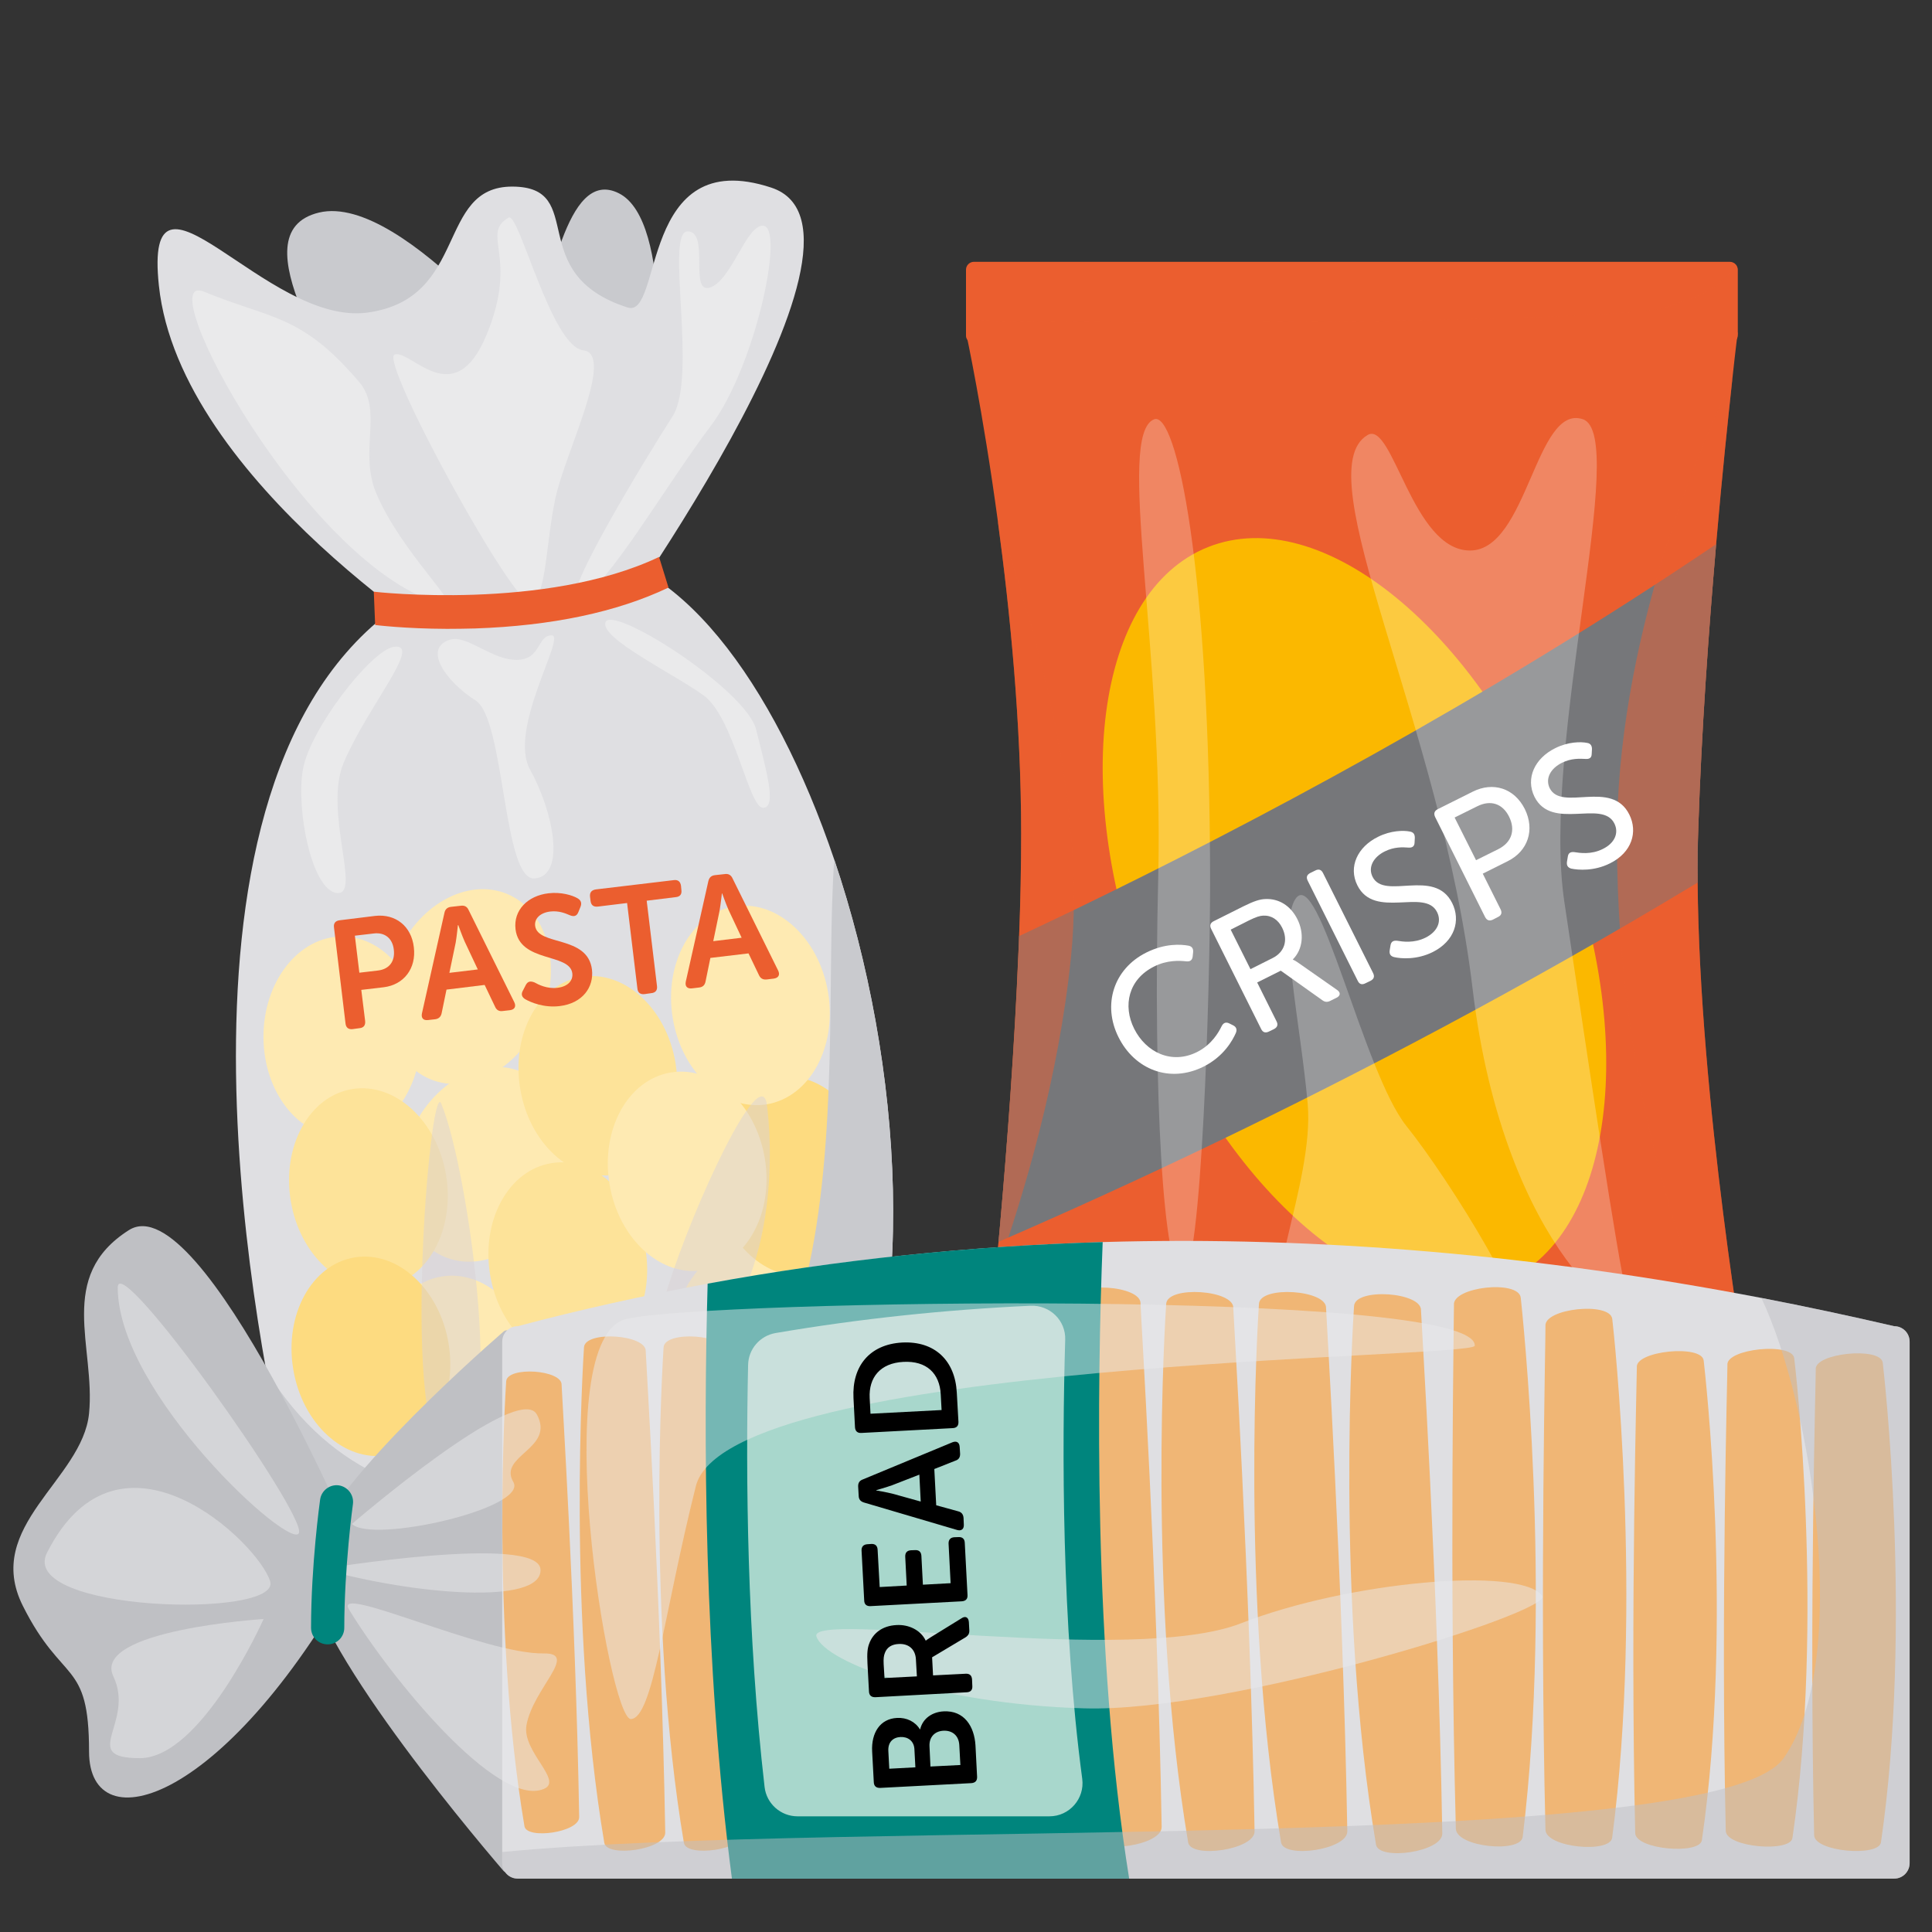 <?xml version="1.0" encoding="UTF-8"?>
<svg xmlns="http://www.w3.org/2000/svg" xmlns:xlink="http://www.w3.org/1999/xlink" width="55pt" height="55pt" viewBox="0 0 55 55" version="1.1">
<rect x="0" y="0" width="55" height="55" fill="#333333" stroke="none"/>
<defs>
<filter id="alpha" filterUnits="objectBoundingBox" x="0%" y="0%" width="100%" height="100%">
  <feColorMatrix type="matrix" in="SourceGraphic" values="0 0 0 0 1 0 0 0 0 1 0 0 0 0 1 0 0 0 1 0"/>
</filter>
<mask id="mask0">
  <g filter="url(#alpha)">
<rect x="0" y="0" width="55" height="55" style="fill:rgb(0%,0%,0%);fill-opacity:0.502;stroke:none;"/>
  </g>
</mask>
<clipPath id="clip1">
  <rect x="0" y="0" width="55" height="55"/>
</clipPath>
<g id="surface5" clip-path="url(#clip1)">
<path style=" stroke:none;fill-rule:nonzero;fill:rgb(85.49%,82.353%,82.745%);fill-opacity:1;" d="M 12.766 41.398 C 14.531 41.672 13.34 33.246 12.559 31.414 C 12.23 30.641 11.383 41.188 12.766 41.398 Z M 12.766 41.398 "/>
</g>
<mask id="mask1">
  <g filter="url(#alpha)">
<rect x="0" y="0" width="55" height="55" style="fill:rgb(0%,0%,0%);fill-opacity:0.502;stroke:none;"/>
  </g>
</mask>
<clipPath id="clip2">
  <rect x="0" y="0" width="55" height="55"/>
</clipPath>
<g id="surface8" clip-path="url(#clip2)">
<path style=" stroke:none;fill-rule:nonzero;fill:rgb(85.49%,82.353%,82.745%);fill-opacity:1;" d="M 21.832 31.449 C 21.941 32.258 22.34 36.711 19.555 38.887 C 17.965 40.125 15.887 40.855 15.684 40.445 C 15.48 40.039 18.266 39.02 19.012 36.645 C 19.762 34.266 21.66 30.191 21.832 31.449 Z M 21.832 31.449 "/>
</g>
<mask id="mask2">
  <g filter="url(#alpha)">
<rect x="0" y="0" width="55" height="55" style="fill:rgb(0%,0%,0%);fill-opacity:0.502;stroke:none;"/>
  </g>
</mask>
<clipPath id="clip3">
  <rect x="0" y="0" width="55" height="55"/>
</clipPath>
<g id="surface11" clip-path="url(#clip3)">
<path style=" stroke:none;fill-rule:nonzero;fill:rgb(92.157%,36.863%,18.431%);fill-opacity:1;" d="M 49.891 40.188 C 48.32 37.211 46.031 31.555 46.031 23.891 C 46.031 18.328 48.227 13.062 49.316 10.793 C 49.199 11.875 49.023 13.535 48.855 15.488 C 48.645 17.918 48.438 20.793 48.348 23.531 C 48.34 23.766 48.332 24 48.328 24.238 C 48.324 24.531 48.324 24.824 48.328 25.125 C 48.379 31.285 49.695 39.059 49.891 40.188 Z M 49.891 40.188 "/>
</g>
<mask id="mask3">
  <g filter="url(#alpha)">
<rect x="0" y="0" width="55" height="55" style="fill:rgb(0%,0%,0%);fill-opacity:0.502;stroke:none;"/>
  </g>
</mask>
<clipPath id="clip4">
  <rect x="0" y="0" width="55" height="55"/>
</clipPath>
<g id="surface14" clip-path="url(#clip4)">
<path style=" stroke:none;fill-rule:nonzero;fill:rgb(92.157%,36.863%,18.431%);fill-opacity:1;" d="M 30.488 27.254 C 30.145 30.633 29.188 33.91 28.34 36.301 C 28.367 35.996 28.398 35.68 28.426 35.352 C 28.441 35.184 28.457 35.012 28.473 34.84 C 28.676 32.543 28.883 29.77 28.992 27.117 C 29 26.961 29.008 26.805 29.012 26.648 C 29.051 25.641 29.07 24.66 29.07 23.734 C 29.07 20.594 28.754 17.402 28.406 14.836 C 29.441 17.727 30.941 22.844 30.488 27.254 Z M 30.488 27.254 "/>
</g>
<mask id="mask4">
  <g filter="url(#alpha)">
<rect x="0" y="0" width="55" height="55" style="fill:rgb(0%,0%,0%);fill-opacity:0.502;stroke:none;"/>
  </g>
</mask>
<clipPath id="clip5">
  <rect x="0" y="0" width="55" height="55"/>
</clipPath>
<g id="surface17" clip-path="url(#clip5)">
<path style=" stroke:none;fill-rule:nonzero;fill:rgb(57.647%,52.941%,48.627%);fill-opacity:1;" d="M 49.914 40.105 L 49.914 41.973 C 49.914 42.098 49.816 42.195 49.691 42.195 L 28.172 42.195 C 28.121 42.195 28.074 42.18 28.039 42.152 C 32.777 41.988 45.359 41.934 45.359 41.301 C 45.359 40.668 32.91 39.941 28.102 39.891 C 28.121 39.883 28.148 39.879 28.172 39.879 L 49.691 39.879 C 49.816 39.879 49.914 39.98 49.914 40.105 Z M 49.914 40.105 "/>
</g>
<mask id="mask5">
  <g filter="url(#alpha)">
<rect x="0" y="0" width="55" height="55" style="fill:rgb(0%,0%,0%);fill-opacity:0.502;stroke:none;"/>
  </g>
</mask>
<clipPath id="clip6">
  <rect x="0" y="0" width="55" height="55"/>
</clipPath>
<g id="surface20" clip-path="url(#clip6)">
<path style=" stroke:none;fill-rule:nonzero;fill:rgb(92.157%,36.863%,18.431%);fill-opacity:1;" d="M 49.469 7.676 L 49.469 9.547 C 49.469 9.668 49.367 9.77 49.242 9.77 L 27.727 9.77 C 27.602 9.77 27.5 9.668 27.5 9.547 L 27.5 9.113 C 33.234 9.273 46.559 9.145 47.523 8.723 C 47.965 8.531 48.797 8.426 49.418 7.535 C 49.449 7.574 49.469 7.625 49.469 7.676 Z M 49.469 7.676 "/>
</g>
<mask id="mask6">
  <g filter="url(#alpha)">
<rect x="0" y="0" width="55" height="55" style="fill:rgb(0%,0%,0%);fill-opacity:0.251;stroke:none;"/>
  </g>
</mask>
<clipPath id="clip7">
  <rect x="0" y="0" width="55" height="55"/>
</clipPath>
<g id="surface23" clip-path="url(#clip7)">
<path style=" stroke:none;fill-rule:nonzero;fill:rgb(100%,100%,100%);fill-opacity:1;" d="M 32.852 11.938 C 33.484 11.676 34.449 16.121 34.449 25.16 C 34.449 28.074 34.211 36.293 33.664 36.293 C 33.121 36.293 32.82 31.215 32.973 24.938 C 33.129 18.449 31.766 12.383 32.852 11.938 Z M 32.852 11.938 "/>
</g>
<mask id="mask7">
  <g filter="url(#alpha)">
<rect x="0" y="0" width="55" height="55" style="fill:rgb(0%,0%,0%);fill-opacity:0.251;stroke:none;"/>
  </g>
</mask>
<clipPath id="clip8">
  <rect x="0" y="0" width="55" height="55"/>
</clipPath>
<g id="surface26" clip-path="url(#clip8)">
<path style=" stroke:none;fill-rule:nonzero;fill:rgb(100%,100%,100%);fill-opacity:1;" d="M 38.934 12.383 C 39.652 11.965 40.203 15.672 41.848 15.672 C 43.488 15.672 43.715 11.488 45.059 11.934 C 46.402 12.383 43.863 21.199 44.535 25.684 C 45.207 30.164 46.031 35.77 46.328 36.965 C 46.629 38.16 42.816 35.695 41.922 28.148 C 41.023 20.602 37.141 13.43 38.934 12.383 Z M 38.934 12.383 "/>
</g>
<mask id="mask8">
  <g filter="url(#alpha)">
<rect x="0" y="0" width="55" height="55" style="fill:rgb(0%,0%,0%);fill-opacity:0.251;stroke:none;"/>
  </g>
</mask>
<clipPath id="clip9">
  <rect x="0" y="0" width="55" height="55"/>
</clipPath>
<g id="surface29" clip-path="url(#clip9)">
<path style=" stroke:none;fill-rule:nonzero;fill:rgb(100%,100%,100%);fill-opacity:1;" d="M 36.879 25.59 C 37.539 24.602 38.809 30.531 40.043 32.062 C 41.277 33.598 43.848 37.746 43.207 37.996 C 42.562 38.242 40.488 36.859 39.254 36.66 C 38.016 36.465 37.57 38.391 36.633 37.797 C 35.695 37.203 37.426 33.695 37.227 31.422 C 37.027 29.148 36.387 26.332 36.879 25.59 Z M 36.879 25.59 "/>
</g>
<mask id="mask9">
  <g filter="url(#alpha)">
<rect x="0" y="0" width="55" height="55" style="fill:rgb(0%,0%,0%);fill-opacity:0.502;stroke:none;"/>
  </g>
</mask>
<clipPath id="clip10">
  <rect x="0" y="0" width="55" height="55"/>
</clipPath>
<g id="surface32" clip-path="url(#clip10)">
<path style=" stroke:none;fill-rule:nonzero;fill:rgb(91.765%,91.765%,92.157%);fill-opacity:1;" d="M 3.352 36.652 C 3.352 35.555 8.699 43.07 8.512 43.637 C 8.32 44.199 3.352 39.672 3.352 36.652 Z M 3.352 36.652 "/>
</g>
<mask id="mask10">
  <g filter="url(#alpha)">
<rect x="0" y="0" width="55" height="55" style="fill:rgb(0%,0%,0%);fill-opacity:0.502;stroke:none;"/>
  </g>
</mask>
<clipPath id="clip11">
  <rect x="0" y="0" width="55" height="55"/>
</clipPath>
<g id="surface35" clip-path="url(#clip11)">
<path style=" stroke:none;fill-rule:nonzero;fill:rgb(91.765%,91.765%,92.157%);fill-opacity:1;" d="M 1.34 44.199 C 0.48 45.891 8.008 46.09 7.691 45.02 C 7.379 43.949 3.414 40.113 1.34 44.199 Z M 1.34 44.199 "/>
</g>
<mask id="mask11">
  <g filter="url(#alpha)">
<rect x="0" y="0" width="55" height="55" style="fill:rgb(0%,0%,0%);fill-opacity:0.502;stroke:none;"/>
  </g>
</mask>
<clipPath id="clip12">
  <rect x="0" y="0" width="55" height="55"/>
</clipPath>
<g id="surface38" clip-path="url(#clip12)">
<path style=" stroke:none;fill-rule:nonzero;fill:rgb(91.765%,91.765%,92.157%);fill-opacity:1;" d="M 7.504 46.09 C 7.504 46.09 5.742 50.051 3.98 50.051 C 2.223 50.051 3.855 49.047 3.227 47.723 C 2.598 46.402 7.504 46.09 7.504 46.09 Z M 7.504 46.09 "/>
</g>
<mask id="mask12">
  <g filter="url(#alpha)">
<rect x="0" y="0" width="55" height="55" style="fill:rgb(0%,0%,0%);fill-opacity:0.502;stroke:none;"/>
  </g>
</mask>
<clipPath id="clip13">
  <rect x="0" y="0" width="55" height="55"/>
</clipPath>
<g id="surface41" clip-path="url(#clip13)">
<path style=" stroke:none;fill-rule:nonzero;fill:rgb(91.765%,91.765%,92.157%);fill-opacity:1;" d="M 10.02 43.383 C 10.02 43.383 14.762 39.297 15.285 40.27 C 15.809 41.246 14.172 41.434 14.613 42.188 C 15.051 42.941 10.586 43.949 10.02 43.383 Z M 10.02 43.383 "/>
</g>
<mask id="mask13">
  <g filter="url(#alpha)">
<rect x="0" y="0" width="55" height="55" style="fill:rgb(0%,0%,0%);fill-opacity:0.502;stroke:none;"/>
  </g>
</mask>
<clipPath id="clip14">
  <rect x="0" y="0" width="55" height="55"/>
</clipPath>
<g id="surface44" clip-path="url(#clip14)">
<path style=" stroke:none;fill-rule:nonzero;fill:rgb(91.765%,91.765%,92.157%);fill-opacity:1;" d="M 9.934 45.816 C 9.473 45.059 13.777 47.098 15.484 47.07 C 16.477 47.055 15.18 48.062 14.988 49.109 C 14.852 49.863 16.047 50.691 15.484 50.926 C 14.152 51.492 11.09 47.723 9.934 45.816 Z M 9.934 45.816 "/>
</g>
<mask id="mask14">
  <g filter="url(#alpha)">
<rect x="0" y="0" width="55" height="55" style="fill:rgb(0%,0%,0%);fill-opacity:0.502;stroke:none;"/>
  </g>
</mask>
<clipPath id="clip15">
  <rect x="0" y="0" width="55" height="55"/>
</clipPath>
<g id="surface47" clip-path="url(#clip15)">
<path style=" stroke:none;fill-rule:nonzero;fill:rgb(91.765%,91.765%,92.157%);fill-opacity:1;" d="M 9.168 44.664 C 9.168 44.664 15.332 43.656 15.387 44.68 C 15.438 45.703 11.797 45.402 9.168 44.664 Z M 9.168 44.664 "/>
</g>
<mask id="mask15">
  <g filter="url(#alpha)">
<rect x="0" y="0" width="55" height="55" style="fill:rgb(0%,0%,0%);fill-opacity:0.502;stroke:none;"/>
  </g>
</mask>
<clipPath id="clip16">
  <rect x="0" y="0" width="55" height="55"/>
</clipPath>
<g id="surface50" clip-path="url(#clip16)">
<path style=" stroke:none;fill-rule:nonzero;fill:rgb(91.765%,91.765%,92.157%);fill-opacity:1;" d="M 43.902 45.43 C 44.238 45.883 35.035 48.754 30.867 48.633 C 26.699 48.516 23.477 47.328 23.242 46.586 C 23.008 45.844 32.242 47.414 35.32 46.215 C 38.395 45.016 43.285 44.586 43.902 45.43 Z M 43.902 45.43 "/>
</g>
<mask id="mask16">
  <g filter="url(#alpha)">
<rect x="0" y="0" width="55" height="55" style="fill:rgb(0%,0%,0%);fill-opacity:0.502;stroke:none;"/>
  </g>
</mask>
<clipPath id="clip17">
  <rect x="0" y="0" width="55" height="55"/>
</clipPath>
<g id="surface53" clip-path="url(#clip17)">
<path style=" stroke:none;fill-rule:nonzero;fill:rgb(91.765%,91.765%,92.157%);fill-opacity:1;" d="M 41.984 38.309 C 41.973 38.688 20.719 38.68 19.809 42.309 C 18.898 45.938 18.59 48.91 17.961 48.938 C 17.332 48.965 15.531 38.09 17.836 37.547 C 20.141 37.008 42.039 36.672 41.984 38.309 Z M 41.984 38.309 "/>
</g>
<mask id="mask17">
  <g filter="url(#alpha)">
<rect x="0" y="0" width="55" height="55" style="fill:rgb(0%,0%,0%);fill-opacity:0.502;stroke:none;"/>
  </g>
</mask>
<clipPath id="clip18">
  <rect x="0" y="0" width="55" height="55"/>
</clipPath>
<g id="surface56" clip-path="url(#clip18)">
<path style=" stroke:none;fill-rule:nonzero;fill:rgb(74.902%,75.294%,76.863%);fill-opacity:1;" d="M 54.363 38.195 L 54.363 53.039 C 54.363 53.281 54.168 53.48 53.926 53.48 L 14.738 53.48 C 14.492 53.48 14.297 53.281 14.297 53.039 L 14.297 52.723 C 23.969 51.777 48.82 52.836 50.777 50.051 C 52.711 47.305 51.602 40.031 50.141 36.949 C 51.398 37.191 52.66 37.461 53.926 37.754 C 54.168 37.754 54.363 37.949 54.363 38.195 Z M 54.363 38.195 "/>
</g>
</defs>
<g id="surface1">
<path style=" stroke:none;fill-rule:nonzero;fill:rgb(78.824%,79.216%,80.784%);fill-opacity:1;" d="M 9.887 11.953 C 9.891 10.82 6.648 6.633 9.082 6.051 C 11.516 5.469 15.82 11.113 15.82 11.113 Z M 9.887 11.953 "/>
<path style=" stroke:none;fill-rule:nonzero;fill:rgb(78.824%,79.216%,80.784%);fill-opacity:1;" d="M 15.137 9.195 C 15.695 8.559 16.059 4.711 17.621 5.504 C 19.188 6.297 18.668 11.453 18.668 11.453 Z M 15.137 9.195 "/>
<path style=" stroke:none;fill-rule:nonzero;fill:rgb(87.451%,87.451%,88.627%);fill-opacity:1;" d="M 23.848 42.414 C 23.781 42.543 23.672 42.641 23.539 42.688 C 19.113 44.211 14.332 44.68 8.723 42.703 C 8.477 42.617 8.289 42.41 8.227 42.152 C 8.09 41.59 7.84 40.477 7.578 39.016 C 6.297 31.852 4.836 16.273 16.145 15.711 C 19.211 15.559 22.039 19.418 23.75 24.473 C 25.719 30.297 26.199 37.711 23.848 42.414 Z M 23.848 42.414 "/>
<path style=" stroke:none;fill-rule:nonzero;fill:rgb(87.451%,87.451%,88.627%);fill-opacity:1;" d="M 13.25 18.723 C 13.25 18.723 5.117 13.734 4.523 8.129 C 4.082 3.953 7.574 9.297 10.465 8.898 C 13.352 8.5 12.41 5.305 14.586 5.312 C 16.762 5.32 14.883 7.793 17.867 8.754 C 18.875 9.078 18.191 4.102 21.953 5.34 C 25.719 6.574 16.816 18.734 16.816 18.734 Z M 13.25 18.723 "/>
<path style=" stroke:none;fill-rule:nonzero;fill:rgb(91.765%,91.765%,92.157%);fill-opacity:1;" d="M 5.812 8.305 C 7.715 9.094 8.562 8.926 10.219 10.867 C 10.922 11.688 10.199 12.848 10.719 14.062 C 11.426 15.723 13.203 17.355 12.676 17.227 C 8.773 16.262 4.184 7.629 5.812 8.305 Z M 5.812 8.305 "/>
<path style=" stroke:none;fill-rule:nonzero;fill:rgb(91.765%,91.765%,92.157%);fill-opacity:1;" d="M 21.715 6.426 C 22.367 6.426 21.496 10.465 20.234 12.125 C 18.973 13.785 17.297 16.699 16.516 17.035 C 15.734 17.371 18.43 12.969 19.148 11.848 C 19.863 10.73 18.93 6.586 19.574 6.586 C 20.219 6.59 19.602 8.387 20.215 8.184 C 20.824 7.984 21.238 6.422 21.715 6.426 Z M 21.715 6.426 "/>
<path style=" stroke:none;fill-rule:nonzero;fill:rgb(91.765%,91.765%,92.157%);fill-opacity:1;" d="M 14.48 6.195 C 14.773 6.027 15.691 9.867 16.605 9.973 C 17.523 10.078 16.086 12.891 15.812 14.18 C 15.535 15.469 15.562 16.965 15.121 17.168 C 14.68 17.367 10.766 10.223 11.238 10.09 C 11.715 9.957 12.934 11.762 13.855 9.523 C 14.781 7.281 13.664 6.668 14.48 6.195 Z M 14.48 6.195 "/>
<path style=" stroke:none;fill-rule:nonzero;fill:rgb(92.157%,36.863%,18.431%);fill-opacity:1;" d="M 12.723 17.902 C 11.531 17.898 10.719 17.797 10.68 17.793 L 10.641 16.844 C 10.688 16.852 15.523 17.395 18.762 15.855 L 19.031 16.727 C 17.562 17.426 15.707 17.816 13.523 17.891 C 13.242 17.898 12.973 17.902 12.723 17.902 Z M 12.723 17.902 "/>
<path style=" stroke:none;fill-rule:nonzero;fill:rgb(99.608%,91.765%,69.804%);fill-opacity:1;" d="M 11.984 29.512 C 11.984 27.938 10.98 26.66 9.742 26.66 C 8.504 26.66 7.5 27.938 7.5 29.512 C 7.5 31.09 8.504 32.367 9.742 32.367 C 10.98 32.367 11.984 31.09 11.984 29.512 Z M 11.984 29.512 "/>
<path style=" stroke:none;fill-rule:nonzero;fill:rgb(99.608%,91.765%,69.804%);fill-opacity:1;" d="M 14.844 30.512 C 13.699 30.035 12.285 30.832 11.68 32.285 C 11.074 33.742 11.512 35.305 12.656 35.781 C 13.801 36.254 15.215 35.461 15.82 34.004 C 16.422 32.547 15.988 30.984 14.844 30.512 Z M 14.844 30.512 "/>
<path style=" stroke:none;fill-rule:nonzero;fill:rgb(99.608%,91.765%,69.804%);fill-opacity:1;" d="M 14.438 25.449 C 13.293 24.977 11.879 25.77 11.273 27.227 C 10.668 28.684 11.105 30.246 12.25 30.723 C 13.395 31.195 14.809 30.398 15.414 28.945 C 16.016 27.488 15.578 25.926 14.438 25.449 Z M 14.438 25.449 "/>
<path style=" stroke:none;fill-rule:nonzero;fill:rgb(99.216%,89.02%,60%);fill-opacity:1;" d="M 12.699 33.453 C 12.441 31.898 11.242 30.805 10.023 31.004 C 8.801 31.207 8.02 32.633 8.277 34.188 C 8.535 35.742 9.734 36.836 10.953 36.633 C 12.176 36.434 12.957 35.008 12.699 33.453 Z M 12.699 33.453 "/>
<path style=" stroke:none;fill-rule:nonzero;fill:rgb(99.608%,91.765%,69.804%);fill-opacity:1;" d="M 15.246 38.789 C 14.988 37.234 13.789 36.137 12.57 36.34 C 11.348 36.543 10.566 37.969 10.824 39.523 C 11.082 41.074 12.281 42.172 13.504 41.969 C 14.723 41.77 15.504 40.344 15.246 38.789 Z M 15.246 38.789 "/>
<path style=" stroke:none;fill-rule:nonzero;fill:rgb(99.216%,85.882%,50.196%);fill-opacity:1;" d="M 12.77 38.246 C 12.512 36.691 11.312 35.594 10.09 35.797 C 8.871 36 8.09 37.426 8.348 38.977 C 8.602 40.531 9.801 41.629 11.023 41.426 C 12.246 41.227 13.027 39.801 12.77 38.246 Z M 12.77 38.246 "/>
<path style=" stroke:none;fill-rule:nonzero;fill:rgb(99.216%,89.02%,60%);fill-opacity:1;" d="M 18.375 35.559 C 18.117 34.004 16.918 32.91 15.695 33.113 C 14.477 33.312 13.695 34.738 13.953 36.293 C 14.211 37.848 15.41 38.941 16.629 38.742 C 17.852 38.539 18.633 37.113 18.375 35.559 Z M 18.375 35.559 "/>
<path style=" stroke:none;fill-rule:nonzero;fill:rgb(99.608%,91.765%,69.804%);fill-opacity:1;" d="M 19.652 38.336 C 19.035 37.266 17.426 37.035 16.062 37.824 C 14.699 38.609 14.094 40.117 14.711 41.191 C 15.332 42.262 16.938 42.492 18.305 41.703 C 19.668 40.918 20.273 39.41 19.652 38.336 Z M 19.652 38.336 "/>
<path style=" stroke:none;fill-rule:nonzero;fill:rgb(99.608%,91.765%,69.804%);fill-opacity:1;" d="M 22.055 35.301 C 20.852 35 19.57 35.996 19.191 37.527 C 18.809 39.055 19.473 40.535 20.676 40.836 C 21.875 41.137 23.16 40.137 23.539 38.609 C 23.922 37.078 23.254 35.598 22.055 35.301 Z M 22.055 35.301 "/>
<path style=" stroke:none;fill-rule:nonzero;fill:rgb(99.216%,85.882%,50.196%);fill-opacity:1;" d="M 24.797 33.117 C 24.543 31.562 23.344 30.465 22.121 30.668 C 20.902 30.871 20.121 32.293 20.375 33.848 C 20.633 35.402 21.832 36.5 23.055 36.297 C 24.273 36.094 25.055 34.672 24.797 33.117 Z M 24.797 33.117 "/>
<path style=" stroke:none;fill-rule:nonzero;fill:rgb(99.608%,91.765%,69.804%);fill-opacity:1;" d="M 23.574 28.254 C 23.316 26.699 22.117 25.605 20.898 25.805 C 19.676 26.008 18.895 27.434 19.152 28.988 C 19.41 30.543 20.609 31.637 21.828 31.438 C 23.051 31.234 23.832 29.809 23.574 28.254 Z M 23.574 28.254 "/>
<path style=" stroke:none;fill-rule:nonzero;fill:rgb(99.216%,89.02%,60%);fill-opacity:1;" d="M 19.23 30.258 C 18.973 28.703 17.773 27.609 16.551 27.809 C 15.332 28.012 14.551 29.438 14.809 30.992 C 15.062 32.547 16.262 33.641 17.484 33.441 C 18.703 33.238 19.484 31.812 19.23 30.258 Z M 19.23 30.258 "/>
<path style=" stroke:none;fill-rule:nonzero;fill:rgb(99.608%,91.765%,69.804%);fill-opacity:1;" d="M 21.773 32.98 C 21.516 31.426 20.316 30.328 19.098 30.531 C 17.875 30.734 17.094 32.156 17.352 33.711 C 17.609 35.266 18.809 36.363 20.027 36.16 C 21.25 35.957 22.031 34.535 21.773 32.98 Z M 21.773 32.98 "/>
<path style=" stroke:none;fill-rule:nonzero;fill:rgb(91.765%,91.765%,92.157%);fill-opacity:1;" d="M 11.211 18.414 C 10.566 18.512 8.812 20.766 8.621 21.918 C 8.426 23.07 8.879 25.34 9.59 25.422 C 10.305 25.504 9.203 23.09 9.785 21.711 C 10.465 20.105 12.051 18.293 11.211 18.414 Z M 11.211 18.414 "/>
<path style=" stroke:none;fill-rule:nonzero;fill:rgb(91.765%,91.765%,92.157%);fill-opacity:1;" d="M 12.812 18.211 C 13.289 18.062 13.992 18.785 14.703 18.785 C 15.414 18.785 15.285 18.086 15.707 18.086 C 16.129 18.086 14.445 20.766 15.094 21.918 C 15.738 23.074 16.129 24.926 15.223 25.008 C 14.312 25.09 14.379 20.477 13.539 19.941 C 12.699 19.406 12.023 18.457 12.812 18.211 Z M 12.812 18.211 "/>
<path style=" stroke:none;fill-rule:nonzero;fill:rgb(91.765%,91.765%,92.157%);fill-opacity:1;" d="M 21.527 20.773 C 21.809 21.914 22.129 22.996 21.723 22.996 C 21.316 23 20.891 20.414 20.027 19.793 C 19.164 19.172 17.105 18.184 17.234 17.723 C 17.387 17.172 21.246 19.633 21.527 20.773 Z M 21.527 20.773 "/>
<path style=" stroke:none;fill-rule:nonzero;fill:rgb(78.824%,79.216%,80.784%);fill-opacity:1;" d="M 23.848 42.414 C 23.781 42.543 23.672 42.641 23.539 42.688 C 19.113 44.211 14.332 44.68 8.723 42.703 C 8.477 42.617 8.289 42.41 8.227 42.152 C 8.09 41.59 7.84 40.477 7.578 39.016 C 9.574 42.215 12.188 42.602 14.191 42.824 C 25.227 44.047 23.297 30.695 23.75 24.473 C 25.719 30.297 26.199 37.711 23.848 42.414 Z M 23.848 42.414 "/>
<use xlink:href="#surface5" mask="url(#mask0)"/>
<use xlink:href="#surface8" mask="url(#mask1)"/>
<path style=" stroke:none;fill-rule:nonzero;fill:rgb(92.157%,36.863%,18.431%);fill-opacity:1;" d="M 29.012 26.648 C 29.051 25.641 29.07 24.66 29.07 23.73 C 29.07 20.594 28.754 17.402 28.406 14.836 L 28.406 14.832 C 27.98 11.68 27.5 9.469 27.5 9.469 L 49.469 9.469 C 49.469 9.469 49.406 9.957 49.316 10.793 C 49.199 11.871 49.023 13.535 48.855 15.484 L 48.855 15.488 C 48.645 17.918 48.438 20.789 48.348 23.531 C 48.34 23.766 48.332 24 48.328 24.238 C 48.324 24.531 48.324 24.824 48.328 25.125 C 48.379 31.285 49.695 39.055 49.891 40.188 C 49.906 40.277 49.914 40.328 49.914 40.328 L 27.949 40.059 C 27.949 40.059 28.129 38.547 28.34 36.297 C 28.367 35.996 28.398 35.68 28.426 35.352 C 28.441 35.184 28.457 35.012 28.473 34.836 C 28.676 32.539 28.883 29.766 28.992 27.113 C 29 26.961 29.008 26.805 29.012 26.648 Z M 29.012 26.648 "/>
<path style=" stroke:none;fill-rule:nonzero;fill:rgb(92.157%,36.863%,18.431%);fill-opacity:1;" d="M 49.469 7.676 L 49.469 9.547 C 49.469 9.668 49.367 9.77 49.242 9.77 L 27.727 9.77 C 27.602 9.77 27.5 9.668 27.5 9.547 L 27.5 7.676 C 27.5 7.555 27.602 7.453 27.727 7.453 L 49.242 7.453 C 49.312 7.453 49.379 7.484 49.418 7.535 C 49.449 7.574 49.469 7.625 49.469 7.676 Z M 49.469 7.676 "/>
<path style=" stroke:none;fill-rule:nonzero;fill:rgb(79.216%,16.078%,2.745%);fill-opacity:1;" d="M 49.914 40.105 L 49.914 41.973 C 49.914 42.098 49.816 42.195 49.691 42.195 L 28.172 42.195 C 28.121 42.195 28.074 42.18 28.039 42.152 C 27.984 42.109 27.949 42.047 27.949 41.973 L 27.949 40.105 C 27.949 40.004 28.012 39.922 28.102 39.895 C 28.121 39.887 28.148 39.879 28.172 39.879 L 49.691 39.879 C 49.816 39.879 49.914 39.98 49.914 40.105 Z M 49.914 40.105 "/>
<path style=" stroke:none;fill-rule:nonzero;fill:rgb(98.431%,72.157%,0%);fill-opacity:1;" d="M 44.391 23.742 C 42.09 17.949 37.613 14.293 34.391 15.574 C 31.172 16.855 30.426 22.586 32.727 28.375 C 35.027 34.168 39.504 37.824 42.723 36.543 C 45.945 35.262 46.691 29.531 44.391 23.742 Z M 44.391 23.742 "/>
<path style=" stroke:none;fill-rule:nonzero;fill:rgb(46.275%,46.667%,47.843%);fill-opacity:1;" d="M 48.855 15.492 C 48.645 17.922 48.438 20.793 48.348 23.531 C 48.34 23.766 48.336 24 48.332 24.242 C 48.328 24.531 48.328 24.824 48.328 25.125 C 43.285 28.172 38.508 30.645 34.758 32.453 C 32.375 33.602 30.23 34.57 28.426 35.352 C 28.441 35.184 28.457 35.012 28.473 34.84 C 28.676 32.543 28.887 29.77 28.996 27.117 C 29.004 26.961 29.008 26.805 29.012 26.648 C 29.535 26.402 30.07 26.148 30.621 25.883 C 35.5 23.523 42.219 19.977 48.855 15.492 Z M 48.855 15.492 "/>
<use xlink:href="#surface11" mask="url(#mask2)"/>
<use xlink:href="#surface14" mask="url(#mask3)"/>
<use xlink:href="#surface17" mask="url(#mask4)"/>
<use xlink:href="#surface20" mask="url(#mask5)"/>
<use xlink:href="#surface23" mask="url(#mask6)"/>
<use xlink:href="#surface26" mask="url(#mask7)"/>
<use xlink:href="#surface29" mask="url(#mask8)"/>
<path style=" stroke:none;fill-rule:nonzero;fill:rgb(74.902%,75.294%,76.863%);fill-opacity:1;" d="M 14.547 37.996 C 14.547 37.891 14.422 37.832 14.34 37.902 C 13.344 38.77 9.094 42.559 8.762 44.391 C 8.426 46.23 13.227 51.969 14.328 53.254 C 14.402 53.344 14.547 53.289 14.547 53.172 Z M 14.547 37.996 "/>
<path style=" stroke:none;fill-rule:nonzero;fill:rgb(87.451%,87.451%,88.627%);fill-opacity:1;" d="M 54.363 38.195 L 54.363 53.039 C 54.363 53.281 54.168 53.48 53.926 53.48 L 14.738 53.48 C 14.492 53.48 14.297 53.281 14.297 53.039 L 14.297 38.195 C 14.297 37.953 14.492 37.754 14.738 37.754 C 16.531 37.277 18.336 36.879 20.145 36.543 C 23.867 35.859 27.617 35.473 31.391 35.359 C 37.574 35.18 43.824 35.738 50.141 36.949 C 51.398 37.191 52.66 37.461 53.922 37.754 C 54.168 37.754 54.363 37.949 54.363 38.195 Z M 54.363 38.195 "/>
<path style=" stroke:none;fill-rule:nonzero;fill:rgb(74.902%,75.294%,76.863%);fill-opacity:1;" d="M 10.27 44.391 C 10.27 44.391 5.742 33.695 3.668 35.02 C 1.59 36.34 2.723 38.352 2.535 40.238 C 2.348 42.125 -0.484 43.445 0.648 45.711 C 1.781 47.977 2.535 47.223 2.535 49.863 C 2.535 52.504 6.496 51.371 10.27 44.391 Z M 10.27 44.391 "/>
<path style=" stroke:none;fill-rule:nonzero;fill:rgb(94.118%,71.373%,45.882%);fill-opacity:1;" d="M 17.203 52.461 C 16.129 46.082 16.605 38.668 16.625 38.355 C 16.656 37.871 18.414 37.988 18.383 38.473 C 18.379 38.547 18.824 45.586 18.938 52.168 C 18.949 52.656 17.273 52.891 17.203 52.461 Z M 17.203 52.461 "/>
<path style=" stroke:none;fill-rule:nonzero;fill:rgb(94.118%,71.373%,45.882%);fill-opacity:1;" d="M 31.184 52.324 C 30.016 45.387 30.535 37.328 30.559 36.992 C 30.594 36.465 32.504 36.59 32.469 37.117 C 32.461 37.199 32.949 44.848 33.07 52.008 C 33.082 52.535 31.262 52.793 31.184 52.324 Z M 31.184 52.324 "/>
<path style=" stroke:none;fill-rule:nonzero;fill:rgb(94.118%,71.373%,45.882%);fill-opacity:1;" d="M 33.824 52.449 C 32.656 45.512 33.176 37.457 33.199 37.117 C 33.234 36.59 35.145 36.719 35.109 37.242 C 35.105 37.324 35.59 44.977 35.715 52.133 C 35.723 52.66 33.902 52.918 33.824 52.449 Z M 33.824 52.449 "/>
<path style=" stroke:none;fill-rule:nonzero;fill:rgb(94.118%,71.373%,45.882%);fill-opacity:1;" d="M 36.469 52.449 C 35.301 45.512 35.816 37.457 35.84 37.117 C 35.875 36.59 37.785 36.719 37.75 37.242 C 37.746 37.324 38.23 44.977 38.355 52.133 C 38.363 52.66 36.547 52.918 36.469 52.449 Z M 36.469 52.449 "/>
<path style=" stroke:none;fill-rule:nonzero;fill:rgb(94.118%,71.373%,45.882%);fill-opacity:1;" d="M 39.172 52.512 C 38.004 45.574 38.523 37.52 38.547 37.18 C 38.578 36.652 40.488 36.781 40.453 37.309 C 40.449 37.387 40.938 45.039 41.059 52.195 C 41.07 52.723 39.25 52.98 39.172 52.512 Z M 39.172 52.512 "/>
<path style=" stroke:none;fill-rule:nonzero;fill:rgb(94.118%,71.373%,45.882%);fill-opacity:1;" d="M 43.348 52.293 C 44.203 45.309 43.328 37.285 43.293 36.945 C 43.234 36.422 41.332 36.633 41.391 37.156 C 41.398 37.238 41.254 44.902 41.445 52.059 C 41.461 52.586 43.289 52.762 43.348 52.293 Z M 43.348 52.293 "/>
<path style=" stroke:none;fill-rule:nonzero;fill:rgb(94.118%,71.373%,45.882%);fill-opacity:1;" d="M 45.895 52.316 C 46.781 45.598 45.938 37.875 45.898 37.551 C 45.844 37.047 43.941 37.246 43.996 37.754 C 44.008 37.832 43.828 45.207 43.996 52.09 C 44.008 52.598 45.836 52.77 45.895 52.316 Z M 45.895 52.316 "/>
<path style=" stroke:none;fill-rule:nonzero;fill:rgb(94.118%,71.373%,45.882%);fill-opacity:1;" d="M 48.449 52.387 C 49.355 46.172 48.535 39.031 48.5 38.73 C 48.445 38.266 46.543 38.457 46.598 38.926 C 46.605 38.996 46.406 45.816 46.551 52.184 C 46.562 52.656 48.391 52.805 48.449 52.387 Z M 48.449 52.387 "/>
<path style=" stroke:none;fill-rule:nonzero;fill:rgb(94.118%,71.373%,45.882%);fill-opacity:1;" d="M 51.027 52.324 C 51.938 46.109 51.117 38.969 51.078 38.668 C 51.023 38.199 49.121 38.395 49.176 38.863 C 49.184 38.934 48.984 45.754 49.129 52.121 C 49.141 52.594 50.969 52.742 51.027 52.324 Z M 51.027 52.324 "/>
<path style=" stroke:none;fill-rule:nonzero;fill:rgb(94.118%,71.373%,45.882%);fill-opacity:1;" d="M 53.547 52.449 C 54.453 46.234 53.633 39.094 53.598 38.793 C 53.539 38.328 51.637 38.52 51.691 38.988 C 51.699 39.059 51.5 45.879 51.645 52.246 C 51.656 52.719 53.484 52.867 53.547 52.449 Z M 53.547 52.449 "/>
<path style=" stroke:none;fill-rule:nonzero;fill:rgb(94.118%,71.373%,45.882%);fill-opacity:1;" d="M 19.469 52.461 C 18.395 46.082 18.871 38.668 18.891 38.355 C 18.922 37.871 20.68 37.988 20.648 38.473 C 20.645 38.547 21.09 45.586 21.203 52.168 C 21.211 52.656 19.539 52.891 19.469 52.461 Z M 19.469 52.461 "/>
<path style=" stroke:none;fill-rule:nonzero;fill:rgb(94.118%,71.373%,45.882%);fill-opacity:1;" d="M 14.93 51.988 C 13.965 46.262 14.391 39.605 14.41 39.324 C 14.438 38.887 16.016 38.992 15.988 39.43 C 15.984 39.496 16.387 45.816 16.488 51.727 C 16.496 52.164 14.992 52.375 14.93 51.988 Z M 14.93 51.988 "/>
<path style=" stroke:none;fill-rule:nonzero;fill:rgb(0%,52.157%,49.02%);fill-opacity:1;" d="M 32.145 53.48 L 20.836 53.48 C 20.031 47.336 20.027 40.758 20.145 36.543 C 23.867 35.855 27.617 35.469 31.391 35.359 C 31.238 39.246 31.109 47.035 32.145 53.48 Z M 32.145 53.48 "/>
<path style=" stroke:none;fill-rule:nonzero;fill:rgb(65.882%,84.314%,80%);fill-opacity:1;" d="M 29.875 51.707 L 22.703 51.707 C 22.227 51.707 21.82 51.348 21.766 50.871 C 21.266 46.543 21.227 42.043 21.297 38.859 C 21.305 38.406 21.633 38.027 22.078 37.949 C 24.484 37.539 26.902 37.285 29.336 37.172 C 29.887 37.148 30.344 37.59 30.324 38.141 C 30.234 41.23 30.219 46.211 30.809 50.641 C 30.883 51.203 30.445 51.707 29.875 51.707 Z M 29.875 51.707 "/>
<use xlink:href="#surface32" mask="url(#mask9)"/>
<use xlink:href="#surface35" mask="url(#mask10)"/>
<use xlink:href="#surface38" mask="url(#mask11)"/>
<use xlink:href="#surface41" mask="url(#mask12)"/>
<use xlink:href="#surface44" mask="url(#mask13)"/>
<use xlink:href="#surface47" mask="url(#mask14)"/>
<use xlink:href="#surface50" mask="url(#mask15)"/>
<use xlink:href="#surface53" mask="url(#mask16)"/>
<path style=" stroke:none;fill-rule:nonzero;fill:rgb(0%,52.157%,49.02%);fill-opacity:1;" d="M 9.328 46.812 C 9.066 46.812 8.855 46.602 8.855 46.34 C 8.855 44.566 9.102 42.766 9.113 42.691 C 9.148 42.434 9.387 42.25 9.645 42.285 C 9.902 42.324 10.082 42.562 10.047 42.82 C 10.043 42.836 9.801 44.633 9.801 46.34 C 9.801 46.602 9.59 46.812 9.328 46.812 Z M 9.328 46.812 "/>
<use xlink:href="#surface56" mask="url(#mask17)"/>
<path style=" stroke:none;fill-rule:nonzero;fill:rgb(100%,100%,100%);fill-opacity:1;" d="M 32.633 27.117 C 33.172 26.848 33.625 26.883 33.836 26.922 C 33.934 26.941 33.977 27.008 33.965 27.113 L 33.953 27.23 C 33.938 27.34 33.879 27.379 33.766 27.367 C 33.586 27.348 33.23 27.324 32.852 27.516 C 32.125 27.879 31.957 28.629 32.289 29.289 C 32.625 29.957 33.352 30.312 34.078 29.949 C 34.492 29.742 34.691 29.391 34.777 29.215 C 34.824 29.121 34.895 29.086 34.992 29.133 L 35.102 29.188 C 35.191 29.23 35.223 29.305 35.184 29.402 C 35.09 29.617 34.84 30.074 34.266 30.363 C 33.297 30.848 32.297 30.445 31.84 29.523 C 31.383 28.609 31.695 27.586 32.633 27.117 Z M 32.633 27.117 "/>
<path style=" stroke:none;fill-rule:nonzero;fill:rgb(100%,100%,100%);fill-opacity:1;" d="M 34.48 26.445 C 34.43 26.348 34.453 26.273 34.555 26.223 L 35.398 25.801 C 35.707 25.648 35.871 25.598 36.027 25.594 C 36.395 25.578 36.734 25.77 36.934 26.168 C 37.133 26.566 37.094 27.023 36.805 27.312 L 36.809 27.32 C 36.809 27.32 36.871 27.344 36.973 27.418 L 38.062 28.18 C 38.172 28.254 38.16 28.348 38.051 28.402 L 37.871 28.492 C 37.785 28.535 37.719 28.527 37.648 28.477 L 36.461 27.633 L 35.789 27.969 L 36.34 29.074 C 36.391 29.172 36.363 29.246 36.266 29.297 L 36.121 29.367 C 36.023 29.414 35.949 29.391 35.902 29.293 Z M 36.23 27.273 C 36.57 27.102 36.676 26.762 36.5 26.41 C 36.387 26.184 36.199 26.055 35.961 26.066 C 35.863 26.07 35.762 26.102 35.562 26.199 L 35.035 26.465 L 35.598 27.59 Z M 36.23 27.273 "/>
<path style=" stroke:none;fill-rule:nonzero;fill:rgb(100%,100%,100%);fill-opacity:1;" d="M 37.227 25.07 C 37.18 24.973 37.203 24.902 37.301 24.852 L 37.445 24.781 C 37.543 24.73 37.617 24.758 37.664 24.855 L 39.09 27.703 C 39.137 27.801 39.113 27.871 39.016 27.922 L 38.871 27.992 C 38.773 28.043 38.699 28.02 38.652 27.922 Z M 37.227 25.07 "/>
<path style=" stroke:none;fill-rule:nonzero;fill:rgb(100%,100%,100%);fill-opacity:1;" d="M 39.562 27.051 L 39.586 26.906 C 39.605 26.809 39.66 26.77 39.773 26.781 C 39.922 26.805 40.25 26.859 40.586 26.691 C 40.918 26.523 41.047 26.238 40.91 25.965 C 40.566 25.273 39.129 26.184 38.641 25.203 C 38.379 24.676 38.648 24.109 39.227 23.824 C 39.598 23.637 39.965 23.637 40.133 23.672 C 40.234 23.688 40.277 23.746 40.277 23.848 L 40.27 23.988 C 40.266 24.109 40.188 24.137 40.09 24.129 C 39.934 24.117 39.688 24.105 39.422 24.238 C 39.098 24.398 38.938 24.688 39.074 24.961 C 39.41 25.637 40.836 24.699 41.34 25.707 C 41.586 26.199 41.418 26.785 40.789 27.102 C 40.336 27.328 39.883 27.293 39.684 27.246 C 39.602 27.223 39.543 27.176 39.562 27.051 Z M 39.562 27.051 "/>
<path style=" stroke:none;fill-rule:nonzero;fill:rgb(100%,100%,100%);fill-opacity:1;" d="M 40.855 23.258 C 40.809 23.16 40.832 23.086 40.93 23.035 L 41.93 22.535 C 42.504 22.25 43.105 22.434 43.406 23.027 C 43.703 23.625 43.496 24.23 42.922 24.516 L 42.211 24.871 L 42.719 25.887 C 42.766 25.984 42.742 26.059 42.645 26.105 L 42.5 26.18 C 42.402 26.227 42.328 26.203 42.277 26.105 Z M 42.656 24.172 C 43.035 23.98 43.148 23.629 42.961 23.25 C 42.773 22.871 42.43 22.766 42.055 22.953 L 41.41 23.273 L 42.02 24.488 Z M 42.656 24.172 "/>
<path style=" stroke:none;fill-rule:nonzero;fill:rgb(100%,100%,100%);fill-opacity:1;" d="M 44.609 24.527 L 44.633 24.383 C 44.648 24.285 44.707 24.246 44.816 24.258 C 44.969 24.281 45.297 24.336 45.629 24.168 C 45.965 24.004 46.094 23.715 45.957 23.441 C 45.609 22.75 44.176 23.66 43.684 22.684 C 43.422 22.152 43.695 21.586 44.27 21.301 C 44.641 21.113 45.008 21.113 45.176 21.148 C 45.277 21.16 45.32 21.227 45.32 21.324 L 45.312 21.469 C 45.309 21.586 45.23 21.613 45.133 21.605 C 44.977 21.598 44.73 21.582 44.465 21.715 C 44.141 21.875 43.984 22.164 44.117 22.438 C 44.457 23.113 45.879 22.176 46.383 23.188 C 46.629 23.68 46.461 24.266 45.832 24.578 C 45.379 24.805 44.93 24.77 44.727 24.727 C 44.645 24.699 44.59 24.652 44.609 24.527 Z M 44.609 24.527 "/>
<path style=" stroke:none;fill-rule:nonzero;fill:rgb(92.157%,36.863%,18.431%);fill-opacity:1;" d="M 9.508 26.402 C 9.492 26.285 9.547 26.215 9.664 26.199 L 10.676 26.074 C 11.258 26.008 11.711 26.363 11.781 26.965 C 11.855 27.566 11.5 28.035 10.922 28.105 L 10.285 28.18 L 10.395 29.066 C 10.406 29.188 10.355 29.258 10.234 29.27 L 10.035 29.297 C 9.918 29.309 9.848 29.254 9.836 29.133 Z M 10.758 27.629 C 11.09 27.59 11.25 27.359 11.211 27.035 C 11.176 26.719 10.961 26.535 10.641 26.574 L 10.102 26.637 L 10.23 27.691 Z M 10.758 27.629 "/>
<path style=" stroke:none;fill-rule:nonzero;fill:rgb(92.157%,36.863%,18.431%);fill-opacity:1;" d="M 12.652 25.988 C 12.672 25.887 12.734 25.828 12.84 25.816 L 13.117 25.785 C 13.223 25.77 13.297 25.809 13.34 25.906 L 14.641 28.531 C 14.699 28.652 14.652 28.742 14.516 28.758 L 14.316 28.781 C 14.211 28.797 14.137 28.758 14.094 28.66 L 13.797 28.039 L 12.711 28.172 L 12.574 28.836 C 12.555 28.945 12.488 29.004 12.387 29.016 L 12.184 29.039 C 12.051 29.055 11.984 28.98 12.012 28.848 Z M 13.602 27.598 L 13.227 26.801 C 13.152 26.633 13.047 26.336 13.047 26.336 L 13.035 26.34 C 13.035 26.34 13.004 26.652 12.973 26.832 L 12.793 27.695 Z M 13.602 27.598 "/>
<path style=" stroke:none;fill-rule:nonzero;fill:rgb(92.157%,36.863%,18.431%);fill-opacity:1;" d="M 14.891 28.191 L 14.969 28.039 C 15.027 27.934 15.102 27.922 15.219 27.969 C 15.324 28.027 15.566 28.156 15.871 28.121 C 16.16 28.086 16.316 27.922 16.293 27.711 C 16.223 27.121 14.793 27.418 14.676 26.453 C 14.613 25.91 15.023 25.5 15.613 25.43 C 15.977 25.387 16.297 25.488 16.438 25.57 C 16.543 25.629 16.566 25.711 16.527 25.812 L 16.465 25.965 C 16.414 26.098 16.32 26.094 16.223 26.055 C 16.086 25.996 15.906 25.922 15.664 25.949 C 15.379 25.984 15.211 26.148 15.234 26.355 C 15.305 26.938 16.73 26.613 16.852 27.602 C 16.91 28.102 16.586 28.562 15.934 28.641 C 15.492 28.695 15.113 28.539 14.945 28.441 C 14.871 28.391 14.816 28.316 14.891 28.191 Z M 14.891 28.191 "/>
<path style=" stroke:none;fill-rule:nonzero;fill:rgb(92.157%,36.863%,18.431%);fill-opacity:1;" d="M 17.852 25.707 L 17.016 25.809 C 16.895 25.82 16.828 25.77 16.812 25.648 L 16.797 25.527 C 16.785 25.41 16.836 25.34 16.961 25.32 L 19.184 25.055 C 19.301 25.039 19.371 25.098 19.387 25.219 L 19.398 25.34 C 19.414 25.457 19.359 25.527 19.242 25.539 L 18.41 25.641 L 18.703 28.07 C 18.719 28.191 18.66 28.262 18.539 28.273 L 18.344 28.301 C 18.227 28.312 18.156 28.258 18.145 28.137 Z M 17.852 25.707 "/>
<path style=" stroke:none;fill-rule:nonzero;fill:rgb(92.157%,36.863%,18.431%);fill-opacity:1;" d="M 20.164 25.09 C 20.188 24.984 20.246 24.926 20.352 24.914 L 20.633 24.883 C 20.734 24.867 20.812 24.91 20.855 25.008 L 22.152 27.629 C 22.211 27.75 22.164 27.84 22.027 27.859 L 21.828 27.883 C 21.723 27.895 21.648 27.855 21.605 27.758 L 21.309 27.141 L 20.223 27.27 L 20.086 27.938 C 20.066 28.047 20.004 28.102 19.898 28.113 L 19.699 28.137 C 19.562 28.152 19.496 28.078 19.523 27.945 Z M 21.113 26.695 L 20.738 25.898 C 20.664 25.73 20.559 25.434 20.559 25.434 L 20.551 25.434 C 20.551 25.434 20.516 25.746 20.484 25.93 L 20.305 26.793 Z M 21.113 26.695 "/>
<path style=" stroke:none;fill-rule:nonzero;fill:rgb(0%,0%,0%);fill-opacity:1;" d="M 25.059 50.898 C 24.945 50.902 24.879 50.848 24.875 50.734 L 24.828 49.859 C 24.801 49.328 25.055 48.93 25.535 48.906 C 25.812 48.891 26.055 49.012 26.188 49.23 L 26.195 49.23 C 26.273 48.902 26.562 48.734 26.863 48.719 C 27.449 48.688 27.738 49.145 27.77 49.691 L 27.816 50.582 C 27.82 50.691 27.766 50.754 27.652 50.762 Z M 26.031 49.789 C 26.016 49.559 25.844 49.438 25.633 49.449 C 25.422 49.461 25.277 49.594 25.289 49.844 L 25.316 50.352 L 26.059 50.312 Z M 27.309 49.676 C 27.293 49.402 27.105 49.258 26.859 49.27 C 26.613 49.281 26.445 49.449 26.461 49.719 L 26.488 50.289 L 27.34 50.246 Z M 27.309 49.676 "/>
<path style=" stroke:none;fill-rule:nonzero;fill:rgb(0%,0%,0%);fill-opacity:1;" d="M 24.922 48.316 C 24.809 48.32 24.742 48.266 24.738 48.152 L 24.695 47.355 C 24.68 47.066 24.695 46.922 24.742 46.797 C 24.852 46.488 25.125 46.281 25.523 46.262 C 25.871 46.242 26.211 46.406 26.352 46.703 L 26.359 46.703 C 26.359 46.703 26.406 46.664 26.508 46.602 L 27.371 46.07 C 27.484 45.992 27.574 46.043 27.582 46.18 L 27.594 46.402 C 27.602 46.496 27.566 46.562 27.484 46.613 L 26.535 47.18 L 26.562 47.695 L 27.488 47.648 C 27.602 47.641 27.664 47.695 27.672 47.809 L 27.68 47.996 C 27.688 48.109 27.633 48.172 27.516 48.176 Z M 26.074 47.238 C 26.059 46.953 25.871 46.785 25.582 46.801 C 25.395 46.809 25.25 46.891 25.191 47.055 C 25.16 47.129 25.148 47.219 25.156 47.375 L 25.18 47.77 L 26.102 47.723 Z M 26.074 47.238 "/>
<path style=" stroke:none;fill-rule:nonzero;fill:rgb(0%,0%,0%);fill-opacity:1;" d="M 24.785 45.723 C 24.672 45.73 24.605 45.676 24.602 45.562 L 24.527 44.145 C 24.52 44.035 24.578 43.969 24.691 43.961 L 24.809 43.953 C 24.918 43.949 24.98 44.008 24.984 44.121 L 25.043 45.18 L 25.812 45.137 L 25.77 44.316 C 25.766 44.203 25.82 44.141 25.93 44.133 L 26.047 44.129 C 26.16 44.121 26.223 44.18 26.23 44.289 L 26.273 45.113 L 27.062 45.07 L 27.004 43.945 C 27 43.836 27.055 43.77 27.164 43.762 L 27.281 43.758 C 27.398 43.75 27.461 43.809 27.465 43.922 L 27.543 45.406 C 27.551 45.52 27.492 45.578 27.379 45.586 Z M 24.785 45.723 "/>
<path style=" stroke:none;fill-rule:nonzero;fill:rgb(0%,0%,0%);fill-opacity:1;" d="M 24.594 42.773 C 24.496 42.742 24.449 42.684 24.445 42.586 L 24.43 42.32 C 24.426 42.219 24.465 42.152 24.562 42.117 L 27.113 41.059 C 27.234 41.012 27.312 41.062 27.32 41.191 L 27.332 41.383 C 27.336 41.48 27.297 41.551 27.199 41.582 L 26.598 41.82 L 26.652 42.852 L 27.273 43.023 C 27.375 43.047 27.422 43.113 27.43 43.211 L 27.438 43.402 C 27.445 43.531 27.367 43.59 27.246 43.555 Z M 26.172 41.98 L 25.398 42.281 C 25.234 42.34 24.945 42.422 24.945 42.422 L 24.945 42.43 C 24.945 42.43 25.242 42.48 25.41 42.523 L 26.211 42.746 Z M 26.172 41.98 "/>
<path style=" stroke:none;fill-rule:nonzero;fill:rgb(0%,0%,0%);fill-opacity:1;" d="M 24.523 40.793 C 24.41 40.801 24.348 40.742 24.34 40.633 L 24.297 39.801 C 24.25 38.891 24.758 38.27 25.684 38.219 C 26.613 38.172 27.191 38.734 27.238 39.645 L 27.285 40.477 C 27.289 40.59 27.234 40.652 27.117 40.656 Z M 26.781 39.695 C 26.75 39.098 26.379 38.734 25.715 38.77 C 25.059 38.805 24.727 39.215 24.758 39.801 L 24.781 40.246 L 26.805 40.141 Z M 26.781 39.695 "/>
</g>
</svg>
